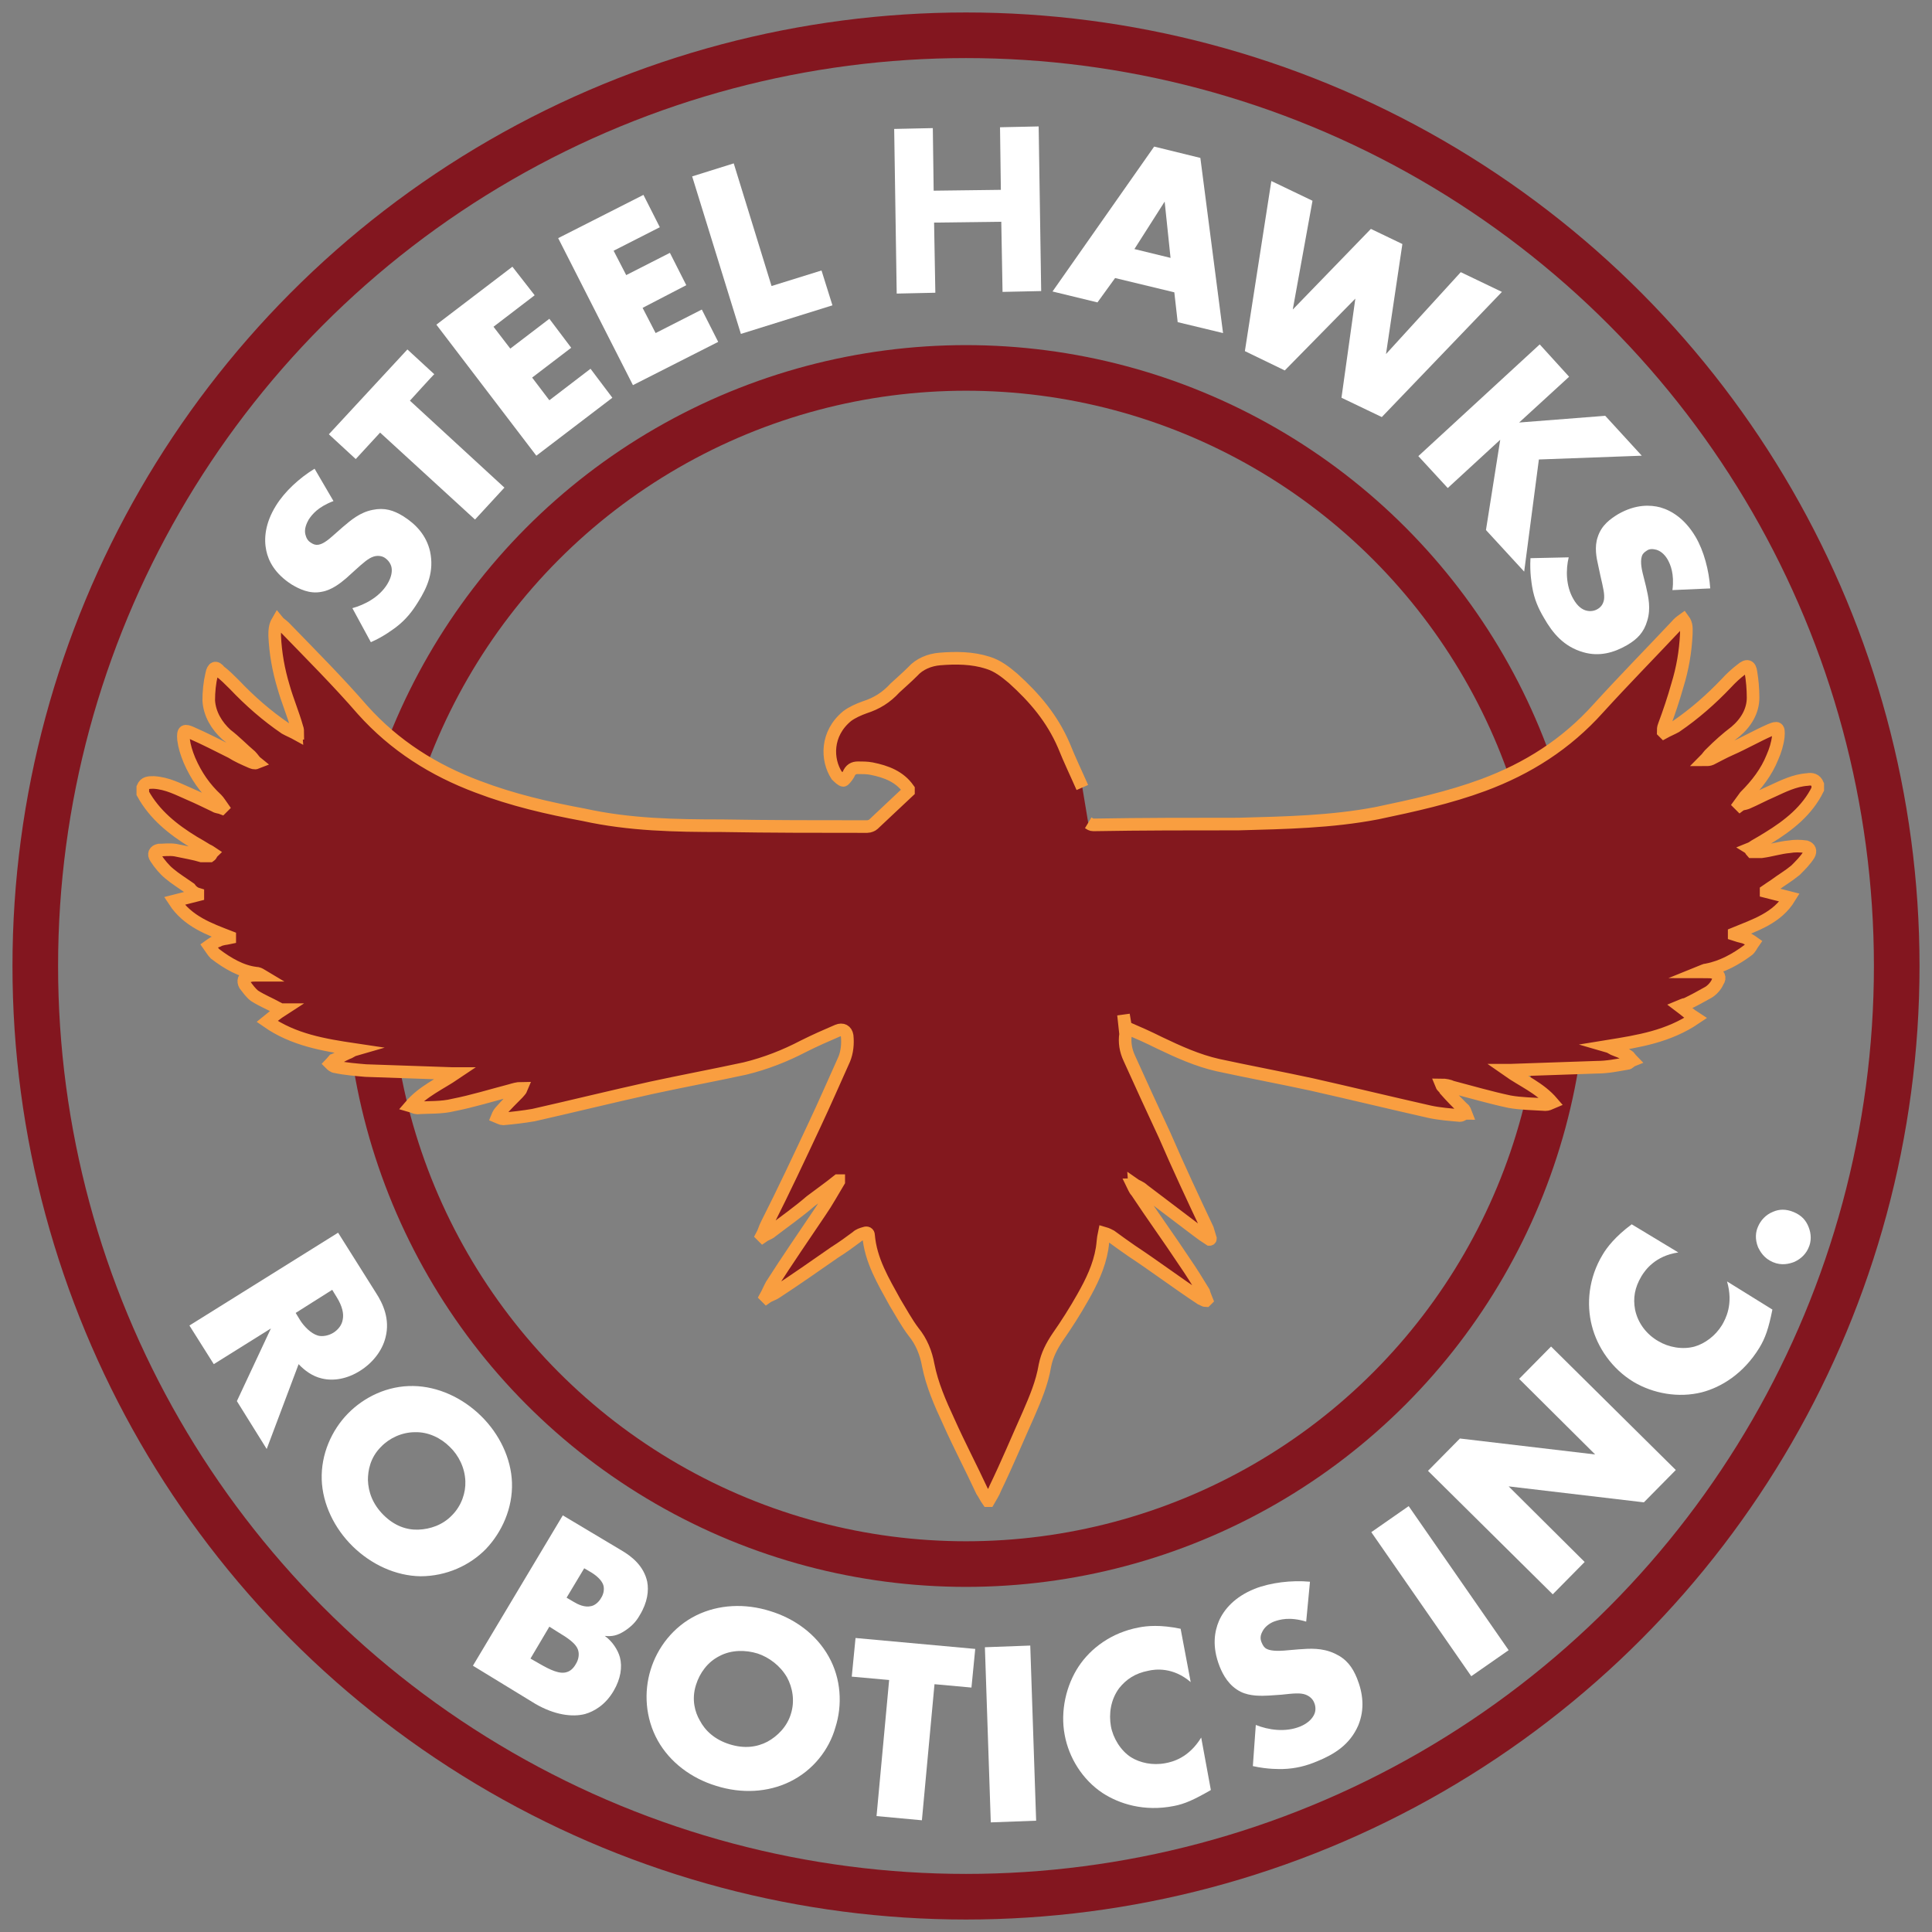 <?xml version="1.0" encoding="utf-8"?>
<!-- Generator: Adobe Illustrator 28.2.0, SVG Export Plug-In . SVG Version: 6.00 Build 0)  -->
<svg version="1.1" id="Layer_1" xmlns="http://www.w3.org/2000/svg" xmlns:xlink="http://www.w3.org/1999/xlink" x="0px" y="0px"
	 viewBox="0 0 460 460" style="enable-background:new 0 0 460 460;" xml:space="preserve">
<rect x="0" y="0" width="460" height="460" fill="#808080" stroke="none"/>
<style type="text/css">
	.st0{fill:#FFFFFF;}
	.st1{fill:none;stroke:#83161F;stroke-width:10.86;stroke-miterlimit:10;}
	.st2{fill:#83181E;stroke:#F99E40;stroke-width:3;stroke-miterlimit:10;}
</style>
<path class="st0" d="M112.6,396.6l21.4-35.8l13.9,8.3c2.6,1.5,5.4,3.8,6.2,7.5c0.4,2.1,0.1,4.9-1.8,8c-0.9,1.6-2,2.7-3.7,3.8
	c-1.6,1-2.9,1.3-4.6,1.1c1.8,1.3,3.1,3.3,3.6,5.1c0.6,2.3,0.2,5.1-1.5,8c-2,3.4-4.7,4.9-6.8,5.5c-3.1,0.8-7.3,0.2-11.8-2.4
	L112.6,396.6L112.6,396.6z M126.3,394.9l2.1,1.2c2.6,1.5,4.9,2.6,6.6,2c0.7-0.2,1.5-0.8,2.1-1.9c0.7-1.1,0.8-2.3,0.6-3.1
	c-0.4-1.8-2.7-3.2-5-4.6l-1.9-1.2L126.3,394.9L126.3,394.9z M134.9,380.4l1.7,1c1,0.6,2.6,1.4,4.2,1c0.9-0.2,1.8-1,2.3-1.9
	c0.6-0.9,0.8-2,0.6-2.9s-1.1-2.1-2.9-3.2l-1.7-1L134.9,380.4L134.9,380.4z"/>
<path class="st0" d="M188.1,424.2c-5.3,2.6-11.6,2.9-17.6,1c-5.9-1.8-11-5.6-13.9-10.8c-3-5.4-3.3-11.6-1.7-16.8
	c1.6-5.3,5.4-10.3,10.9-13c5.3-2.6,11.6-2.9,17.6-1c5.9,1.8,11,5.6,13.9,10.8c3,5.3,3.3,11.6,1.6,16.9
	C197.4,416.6,193.6,421.5,188.1,424.2L188.1,424.2z M171.3,394.3c-2.8,1.4-4.7,4-5.6,6.9c-1.1,3.5-0.2,6.5,0.9,8.4
	c1.3,2.5,3.6,4.6,7.1,5.7s6.5,0.7,9-0.6c2.4-1.3,4.7-3.6,5.6-6.6c1-3.1,0.4-6.3-0.9-8.7c-1.6-2.8-4.3-4.8-7-5.7
	C177.5,392.8,174.1,392.8,171.3,394.3L171.3,394.3z"/>
<path class="st0" d="M222.5,401l-3,32.4l-10.8-1l3-32.4l-8.9-0.8l0.9-9.2l28.5,2.6l-0.9,9.2L222.5,401L222.5,401z"/>
<path class="st0" d="M245.3,391.8l1.4,41.7l-10.8,0.4l-1.4-41.7L245.3,391.8z"/>
<path class="st0" d="M288.3,426.2c-4,2.3-6.2,3.3-8.8,3.8c-7.1,1.4-13-0.5-17-3.1c-4.8-3.2-8-8.4-9-13.8c-1.1-5.8,0.4-11.9,3.3-16.3
	s7.9-8.1,14.3-9.3c2-0.4,5.2-0.7,10,0.3l2.4,12.7c-4.2-3.6-8.4-3.1-10.1-2.7c-3.1,0.6-5.2,2-6.9,4.1c-2.1,2.8-2.5,6.2-2,9.1
	c0.5,2.8,2.3,5.8,4.8,7.4c2.1,1.3,5.1,2,8.2,1.4c1.6-0.3,5.5-1.2,8.5-6.1L288.3,426.2L288.3,426.2z"/>
<path class="st0" d="M299,410.7c3,1.2,7,1.8,10.5,0.4c2-0.8,3-2,3.4-2.9c0.4-0.8,0.4-1.9,0-2.8c-0.3-0.8-1-1.5-2-1.9
	c-1.3-0.5-3-0.3-5.8,0l-2.9,0.2c-1.8,0.1-4.6,0.2-6.8-0.9c-2.8-1.4-4.2-4-5-6c-1.9-4.8-1.2-8.4-0.2-10.8c1.2-2.8,3.8-5.8,8.5-7.7
	c3.8-1.5,8.8-2.1,13.2-1.7l-0.9,9.5c-4-1.2-6.3-0.5-7.7,0c-1,0.4-2.2,1.2-2.8,2.5c-0.4,0.8-0.5,1.6-0.1,2.5c0.3,0.7,0.6,1.2,1.2,1.5
	c0.4,0.2,1.4,0.6,4.1,0.4l3.5-0.3c2.7-0.2,5.6-0.4,8.6,1c2.8,1.3,4.2,3.2,5.3,5.9c1.4,3.5,1.9,7.3,0.3,11.2c-2,4.6-5.7,6.9-9.9,8.6
	c-2.4,1-4.9,1.7-8.1,1.8c-0.7,0-3.5,0.1-7.1-0.7L299,410.7L299,410.7z"/>
<path class="st0" d="M335.4,358.6l23.8,34.3l-8.9,6.2l-23.8-34.3L335.4,358.6z"/>
<circle class="st1" cx="230" cy="230" r="221.6"/>
<circle class="st1" cx="230" cy="230" r="142.4"/>
<path class="st0" d="M89.5,307.8c1.7,2.6,3.4,6.3,2.3,10.6c-0.8,3.3-3.2,6.2-6.1,8c-3,1.9-6.3,2.5-9.1,1.8c-2.2-0.5-4.1-1.9-5.5-3.4
	L63.5,345l-7.1-11.4l8.1-17.3l-13.6,8.5l-5.8-9.2l35.4-22.1L89.5,307.8L89.5,307.8z M70.4,312.6l1.1,1.8c0.9,1.4,2.5,3.1,4.2,3.6
	c1.1,0.3,2.6,0,3.7-0.7s2-1.8,2.2-3.1c0.3-1.4-0.1-3.2-1.4-5.3l-1.1-1.8L70.4,312.6L70.4,312.6z"/>
<path class="st0" d="M100.1,375.3c-5.9-0.1-11.7-2.8-16.1-7.1c-4.4-4.3-7.2-10.1-7.4-15.9c-0.2-6.1,2.4-11.8,6.2-15.7
	c3.9-4,9.5-6.7,15.6-6.6c5.9,0.1,11.7,2.8,16.1,7.1c4.4,4.3,7.2,10.1,7.4,15.9c0.2,6.1-2.4,11.8-6.2,15.8
	C111.9,372.7,106.3,375.3,100.1,375.3L100.1,375.3z M98.8,341c-3.1,0-6.1,1.4-8.1,3.5c-2.6,2.6-3.1,5.7-3.1,7.9
	c0.1,2.8,1.1,5.7,3.7,8.3c2.6,2.6,5.5,3.6,8.3,3.5s5.8-1.1,8-3.4c2.3-2.3,3.3-5.4,3.2-8.1c-0.1-3.2-1.6-6.2-3.7-8.2
	C105,342.4,102,340.9,98.8,341L98.8,341z"/>
<path class="st0" d="M369.7,379.6L340,350.2l7.6-7.7l32.2,3.8l-18.1-18l7.6-7.7L399,350l-7.6,7.7l-32.2-3.8l18.1,18L369.7,379.6z"/>
<path class="st0" d="M422,311.8c-0.9,4.5-1.7,6.8-3.1,9.1c-3.8,6.2-9.1,9.4-13.7,10.6c-5.6,1.4-11.6,0.3-16.3-2.5
	c-5.1-3.1-8.6-8.2-9.9-13.4c-1.3-5.1-0.8-11.3,2.6-16.9c1-1.7,3-4.3,6.9-7.2l11.1,6.7c-5.5,0.8-7.9,4.2-8.8,5.7
	c-1.6,2.7-2,5.2-1.5,7.9c0.7,3.4,2.9,6,5.5,7.5c2.5,1.5,5.8,2.1,8.7,1.3c2.4-0.7,4.9-2.5,6.5-5.1c0.8-1.4,2.8-4.9,1.2-10.4
	L422,311.8L422,311.8z"/>
<path class="st0" d="M427.1,300.5c-1.1,0.4-2.9,0.9-5,0s-3-2.5-3.5-3.5c-0.8-2-0.6-3.7,0-5c0.6-1.4,1.8-2.8,3.6-3.5
	c1.4-0.6,3-0.7,4.9,0.1c1.9,0.8,2.9,2,3.5,3.5c0.7,1.7,0.7,3.5,0,5C430.1,298.3,429,299.7,427.1,300.5L427.1,300.5z"/>
<path class="st2" d="M257.7,187.5c-1.4-3.2-3-6.5-4.4-10c-2.8-6.5-7-11.4-12.1-16c-1.9-1.6-3.7-3-6-3.7c-3.7-1.2-7.7-1.2-11.4-0.9
	c-2.5,0.2-4.9,1.2-6.5,3c-1.4,1.4-2.8,2.6-4.2,3.9c-2.1,2.3-4.4,3.7-7.2,4.6c-1.4,0.5-3,1.2-4.2,2.1c-5.1,4.2-4.9,10.4-2.5,14.1
	c0.5,0.5,1.2,1.2,1.6,1.2c0.2,0,0.9-0.9,1.2-1.4c0.5-1.2,1.2-1.6,2.3-1.6s2.1,0,3.2,0.2c3.5,0.7,6.7,1.9,8.8,4.9v0.5
	c-2.8,2.6-5.6,5.3-8.4,7.9c-0.2,0.2-0.9,0.5-1.4,0.5c-11.6,0-23,0-34.6-0.2c-11.1,0-22-0.2-32.9-2.6c-8.6-1.6-16.9-3.5-25.3-6.7
	c-10.4-3.9-19.7-9.7-27.4-18.3c-5.8-6.7-12.3-13.2-18.6-19.7c-0.5-0.5-1.2-0.9-1.6-1.4c-0.7,1.2-0.7,2.3-0.7,3.5
	c0.2,4.2,0.9,8.1,2.1,12.1c0.9,3.2,2.3,6.5,3.2,9.7c0.2,0.5,0.2,0.9,0.2,1.4c-0.2,0-0.2,0.2-0.2,0.2c-0.9-0.5-1.9-0.9-2.8-1.4
	c-4.4-3-8.4-6.5-12.1-10.4c-1.2-1.2-2.3-2.3-3.5-3.2c-0.9-1.2-1.6-0.9-1.9,0.7c-0.5,2.1-0.7,4.2-0.7,6.3c0.2,3.2,1.9,6,4.2,8.1
	c2.1,1.6,3.9,3.5,5.8,5.1c0.5,0.5,0.9,1.2,1.4,1.6c-0.5,0.2-0.9,0-1.4-0.2c-1.6-0.7-3.2-1.4-4.6-2.3c-3.2-1.6-6.3-3.2-9.5-4.6
	c-1.6-0.7-2.1-0.7-1.9,1.6c0.2,1.6,0.7,3.2,1.4,4.9c1.6,3.7,3.7,6.7,6.5,9.3c0.5,0.5,0.9,1.2,1.4,1.9l-0.2,0.2
	c-0.5-0.2-1.2-0.2-1.6-0.5c-1.9-0.9-3.9-1.9-6-2.8c-2.8-1.2-5.3-2.6-8.6-2.8c-1.2,0-2.1,0-2.6,1.2v1.4c2.8,5.1,7.2,8.6,12.1,11.6
	c1.2,0.7,2.1,1.2,3.2,1.9c0.5,0.2,0.9,0.5,1.2,0.7c-0.2,0.2-0.2,0.5-0.5,0.7h-2c-1.6-0.5-3.9-0.9-6.3-1.4c-1.4-0.2-2.8,0-3.9,0
	c-0.9,0.2-1.4,0.9-0.7,1.9c0.9,1.4,2.1,2.8,3.2,3.7c1.4,1.2,3.2,2.3,4.9,3.5c0.5,0.7,1.2,1.2,1.9,1.4v0.2c-1.9,0.5-3.7,0.9-5.6,1.4
	c3.2,4.9,8.3,6.7,13.2,8.6v0.2c-0.9,0.2-1.9,0.2-2.8,0.7c-0.7,0.2-1.4,0.7-2.1,1.2c0.5,0.7,0.9,1.4,1.4,1.9c3,2.3,6.3,4.2,9.7,4.6
	c0.5,0,0.9,0.2,1.4,0.5h-1.2c-0.7,0-1.2,0-1.9,0.2c-1.2,0.2-1.4,1.2-0.9,2.1c0.7,0.9,1.4,1.9,2.3,2.6c1.9,1.2,3.7,1.9,5.3,2.8
	c0.5,0.2,0.7,0.5,1.4,0.5c-1.4,0.9-2.6,1.9-3.7,2.8c6.3,4.4,13.5,5.6,20.9,6.7c-0.7,0.2-1.2,0.7-1.9,0.9c-1.2,0.5-2.1,1.2-3.2,1.6
	c-0.2,0.2-0.5,0.7-0.7,0.9c0.2,0.2,0.7,0.7,1.2,0.7c2.3,0.5,4.9,0.7,7.2,0.9c6.7,0.2,13.7,0.5,20.4,0.7h0.9
	c-3.7,2.5-7.7,4.2-10.7,7.7c0.7,0.2,1.2,0.5,1.6,0.5c2.8-0.2,5.8,0,8.6-0.7c4.6-0.9,9.1-2.3,13.7-3.5c0.7-0.2,1.6-0.5,2.6-0.5
	c-0.2,0.5-0.5,0.7-0.9,1.2c-1.4,1.4-2.8,2.8-4.2,4.4c-0.2,0.2-0.5,0.7-0.7,1.2c0.5,0.2,0.9,0.5,1.4,0.5c2.3-0.2,4.9-0.5,7.2-0.9
	c9.3-2.1,18.6-4.4,28.1-6.5c7.4-1.6,14.9-3,22.3-4.6c4.9-1.2,9.5-3,13.9-5.3c2.8-1.4,5.3-2.5,8.1-3.7c1.2-0.5,2.1,0,2.3,1.2
	c0.2,1.9,0,3.9-0.7,5.6c-2.3,5.1-4.6,10.4-7,15.5c-3.7,7.9-7.4,15.8-11.4,23.7c-0.5,0.9-0.7,1.9-1.2,2.8l0.2,0.2
	c0.7-0.5,1.6-0.7,2.1-1.2c3-2.3,6.3-4.6,9.3-7.2c2.1-1.6,4.4-3.2,6.5-4.9h0.2v0.2c-1.4,2.3-2.8,4.9-4.4,7.2
	c-3.9,5.8-7.9,11.6-11.6,17.4c-0.5,0.9-0.9,1.9-1.4,2.8l0.2,0.2c0.7-0.5,1.6-0.7,2.3-1.2c4.6-3,9.3-6.3,13.9-9.5
	c1.9-1.2,3.7-2.5,5.3-3.7c0.5-0.5,1.2-0.7,1.9-0.9c0.5-0.2,0.9,0,0.9,0.5c0.5,6,3.5,10.9,6.3,16c1.4,2.3,2.8,4.9,4.4,7
	c1.9,2.3,3,5.1,3.5,7.9c0.9,4.6,2.8,9,4.9,13.5c2.5,5.6,5.3,10.9,7.9,16.5c0.5,0.7,0.9,1.6,1.4,2.3h0.2c0.5-0.9,1.2-1.9,1.6-3
	c2.8-5.8,5.3-11.8,7.9-17.6c1.6-3.7,3.2-7.4,3.9-11.6c0.5-2.5,1.6-4.6,3-6.7c2.1-3,4.2-6.3,6-9.5c2.1-3.7,3.9-7.4,4.6-11.6
	c0.2-1.2,0.2-2.3,0.5-3.7c0.7,0.2,1.2,0.5,1.6,0.7c1.6,1.2,3.2,2.3,4.9,3.5c5.6,3.7,10.9,7.7,16.5,11.4c0.5,0.2,0.9,0.5,1.2,0.5
	l0.2-0.2c-0.2-0.5-0.5-1.2-0.7-1.9c-1.4-2.3-3-4.9-4.6-7.2c-3.7-5.6-7.7-11.1-11.4-16.7c-0.5-0.5-0.7-1.2-0.9-1.6
	c0.2,0,0.2-0.2,0.2-0.2c0.7,0.5,1.6,0.7,2.3,1.4c4.2,3.2,8.6,6.5,12.8,9.7c0.9,0.7,1.9,1.4,3,2.1c0,0,0.2,0,0.2-0.2
	c-0.2-0.7-0.5-1.6-0.7-2.3c-3.5-7.4-7-14.9-10.2-22.3c-2.8-6-5.6-12.1-8.4-18.3c-0.9-1.9-1.2-3.9-0.9-5.8l0,0l-0.5-4.6l0.5,3
	c2.8,1.2,5.3,2.3,8.1,3.7c4.4,2.1,9,4.2,13.9,5.3c7.4,1.6,14.9,3,22.3,4.6c9.3,2.1,18.8,4.4,28.1,6.5c2.3,0.5,4.9,0.7,7.2,0.9
	c0.5,0,0.9-0.5,1.4-0.5c-0.2-0.5-0.2-0.9-0.7-1.2c-1.4-1.4-2.8-2.8-4.2-4.4c-0.2-0.5-0.7-0.7-0.9-1.2c0.9,0,1.9,0.2,2.5,0.5
	c4.6,1.2,9,2.5,13.7,3.5c2.8,0.5,5.6,0.5,8.6,0.7c0.5,0,0.9-0.2,1.6-0.5c-3-3.5-7-5.1-10.7-7.7h0.9c6.7-0.2,13.7-0.5,20.4-0.7
	c2.5,0,4.9-0.5,7.2-0.9c0.5,0,0.7-0.5,1.2-0.7c-0.2-0.2-0.5-0.7-0.7-0.9c-0.9-0.7-2.1-1.2-3.2-1.6c-0.7-0.2-1.2-0.7-1.9-0.9
	c7.4-1.2,14.4-2.3,20.9-6.7c-1.4-0.9-2.5-1.9-3.7-2.8c0.5-0.2,0.9-0.5,1.4-0.5c1.9-0.9,3.7-1.9,5.3-2.8c0.9-0.5,1.9-1.6,2.3-2.6
	c0.7-0.9,0.2-1.9-0.9-2.1c-0.5-0.2-1.2-0.2-1.9-0.2H405c0.5-0.2,0.9-0.5,1.4-0.5c3.7-0.7,7-2.6,9.7-4.6c0.7-0.5,0.9-1.2,1.4-1.9
	c-0.7-0.5-1.4-0.9-2.1-1.2c-0.9-0.2-1.9-0.5-2.5-0.7v-0.2c5.1-2.1,10.2-3.7,13.2-8.6c-1.9-0.5-3.7-0.9-5.6-1.4v-0.2
	c0.7-0.5,1.4-0.9,2.1-1.4c1.6-1.2,3.2-2.1,4.9-3.5c1.2-1.2,2.3-2.3,3.2-3.7c0.5-0.9,0.2-1.6-0.7-1.9c-1.4-0.2-2.8-0.2-3.9,0
	c-2.3,0.2-4.4,0.9-6.7,1.2h-2.3c-0.2-0.2-0.2-0.5-0.5-0.7c0.5-0.2,0.9-0.5,1.2-0.7c1.2-0.7,2.1-1.2,3.2-1.9c4.9-3,9.3-6.5,11.8-11.6
	v-1.1c-0.5-1.2-1.4-1.4-2.5-1.2c-3,0.2-5.8,1.6-8.4,2.8c-2.1,0.9-3.9,1.9-6,2.8c-0.5,0.2-1.2,0.2-1.6,0.5l-0.2-0.2
	c0.5-0.7,0.9-1.2,1.4-1.9c2.8-2.8,5.1-5.8,6.5-9.3c0.7-1.6,1.2-3.2,1.4-4.9c0.2-2.3-0.2-2.3-1.9-1.6c-3.2,1.4-6.3,3.2-9.5,4.6
	c-1.6,0.7-3.2,1.6-4.6,2.3c-0.5,0.2-0.7,0.2-1.4,0.2c0.5-0.5,0.9-1.2,1.4-1.6c1.9-1.9,3.7-3.5,5.8-5.1c2.5-2.1,4.2-4.9,4.2-8.1
	c0-2.1-0.2-4.2-0.5-6c-0.2-1.6-0.9-1.9-2.3-0.7c-1.2,0.9-2.5,2.1-3.5,3.2c-3.7,3.9-7.7,7.4-12.1,10.4c-0.9,0.5-1.9,0.9-2.8,1.4
	l-0.2-0.2c0-0.5,0-0.9,0.2-1.4c1.2-3.2,2.3-6.5,3.2-9.7c1.2-3.9,1.9-7.9,2.1-12.1c0-1.2,0.2-2.3-0.7-3.5c-0.7,0.5-1.2,0.9-1.6,1.4
	c-6.3,6.7-12.5,13-18.6,19.7c-7.7,8.6-16.9,14.4-27.4,18.3c-8.1,3-16.7,4.9-25.3,6.7c-10.9,2.1-22,2.3-33,2.6c-11.6,0-23,0-34.6,0.2
	c-0.5,0-0.7-0.2-1.2-0.5"/>
<path class="st0" d="M83.9,144.8c2.9-0.8,6.4-2.6,8.3-5.7c1.1-1.8,1.2-3.2,1-4.1c-0.2-0.8-0.7-1.6-1.6-2.2c-0.6-0.4-1.6-0.6-2.6-0.3
	c-1.3,0.4-2.5,1.5-4.5,3.3l-2.1,1.9c-1.3,1.1-3.4,2.8-5.8,3.2c-2.9,0.6-5.4-0.7-7.1-1.7c-4.1-2.6-5.6-5.7-6.1-8.1
	c-0.6-2.8-0.3-6.5,2.3-10.7c2.1-3.4,5.6-6.6,9.2-8.8l4.5,7.7c-3.7,1.4-5.1,3.2-5.9,4.4c-0.5,0.9-1.1,2.2-0.8,3.5
	c0.2,0.8,0.5,1.5,1.3,2c0.6,0.4,1.1,0.6,1.8,0.5c0.5-0.1,1.4-0.3,3.3-2l2.5-2.2c2-1.7,4.1-3.5,7.1-4.1c2.9-0.6,5,0.1,7.3,1.5
	c3,1.9,5.5,4.5,6.4,8.4c1,4.7-0.6,8.5-2.9,12.1c-1.3,2.1-2.8,4.1-5.3,6c-0.6,0.4-2.7,2.1-5.9,3.5L83.9,144.8L83.9,144.8z"/>
<path class="st0" d="M97.6,95.4l22.5,20.7l-7,7.6L90.5,103l-5.8,6.3l-6.4-5.9L97,83.2l6.4,5.9C103.3,89.1,97.6,95.4,97.6,95.4z"/>
<path class="st0" d="M127.3,70.3l-9.8,7.5l4,5.2l9.3-7.1l5.2,6.9l-9.3,7.1l4.1,5.4l9.8-7.5l5.2,6.9l-18.1,13.8l-23.8-31.2L122,63.5
	L127.3,70.3L127.3,70.3z"/>
<path class="st0" d="M157.1,54.1l-11,5.6l3,5.8l10.4-5.3l3.9,7.7L153,73.3l3.1,6l11-5.6l3.9,7.7l-20.3,10.3l-17.8-35l20.3-10.3
	L157.1,54.1L157.1,54.1z"/>
<path class="st0" d="M174.7,38.9l9,29.2l11.9-3.7l2.6,8.3l-21.8,6.8L164.8,42L174.7,38.9L174.7,38.9z"/>
<path class="st0" d="M222.3,45.4l16-0.2l-0.2-14.9l9.2-0.2l0.6,39.2l-9.2,0.2l-0.3-16.7l-16,0.2l0.3,16.7l-9.2,0.2l-0.6-39.2
	l9.2-0.2L222.3,45.4z"/>
<path class="st0" d="M279.6,69.6l-14.1-3.4l-4.2,5.8l-10.7-2.6l24.2-34.5l11,2.7l5.4,41.7l-10.8-2.6L279.6,69.6L279.6,69.6z
	 M278.7,61.4L277.3,48l-7.2,11.3L278.7,61.4z"/>
<path class="st0" d="M312.5,47.8l-4.7,25.9l18.6-19.2l7.5,3.6L330,84.3l17.8-19.5l9.8,4.7L329,99.3l-9.6-4.6l3.3-23.6l-16.8,17.1
	l-9.5-4.6l6.3-40.5L312.5,47.8L312.5,47.8z"/>
<path class="st0" d="M361.7,100.6l20.5-1.6l8.7,9.5l-24.5,0.9l-3.5,26.7l-9.1-9.9l3.4-21.5l-12.5,11.5l-7-7.6L366.6,82l7,7.7
	L361.7,100.6L361.7,100.6z"/>
<path class="st0" d="M373.5,132.7c-0.7,2.9-0.7,6.8,1.1,9.9c1,1.8,2.2,2.6,3.2,2.8c0.8,0.2,1.8,0.1,2.6-0.4c0.7-0.4,1.3-1.1,1.5-2.2
	c0.2-1.3-0.2-2.9-0.8-5.5l-0.6-2.8c-0.4-1.7-0.9-4.3-0.1-6.6c0.9-2.9,3.1-4.4,4.9-5.5c4.2-2.4,7.7-2.2,10-1.6c2.8,0.8,5.9,2.8,8.4,7
	c2,3.4,3.2,8,3.5,12.3l-9,0.4c0.5-3.9-0.5-6.1-1.1-7.2c-0.5-0.9-1.4-2-2.7-2.4c-0.8-0.2-1.6-0.3-2.3,0.2c-0.6,0.4-1,0.7-1.2,1.4
	c-0.1,0.4-0.4,1.4,0.2,3.9l0.8,3.2c0.6,2.6,1.2,5.3,0.3,8.2c-0.8,2.8-2.4,4.4-4.8,5.8c-3.1,1.8-6.6,2.8-10.4,1.7
	c-4.6-1.3-7.3-4.5-9.4-8.2c-1.3-2.2-2.3-4.4-2.8-7.4c-0.1-0.7-0.6-3.3-0.4-6.8L373.5,132.7L373.5,132.7z"/>
</svg>
